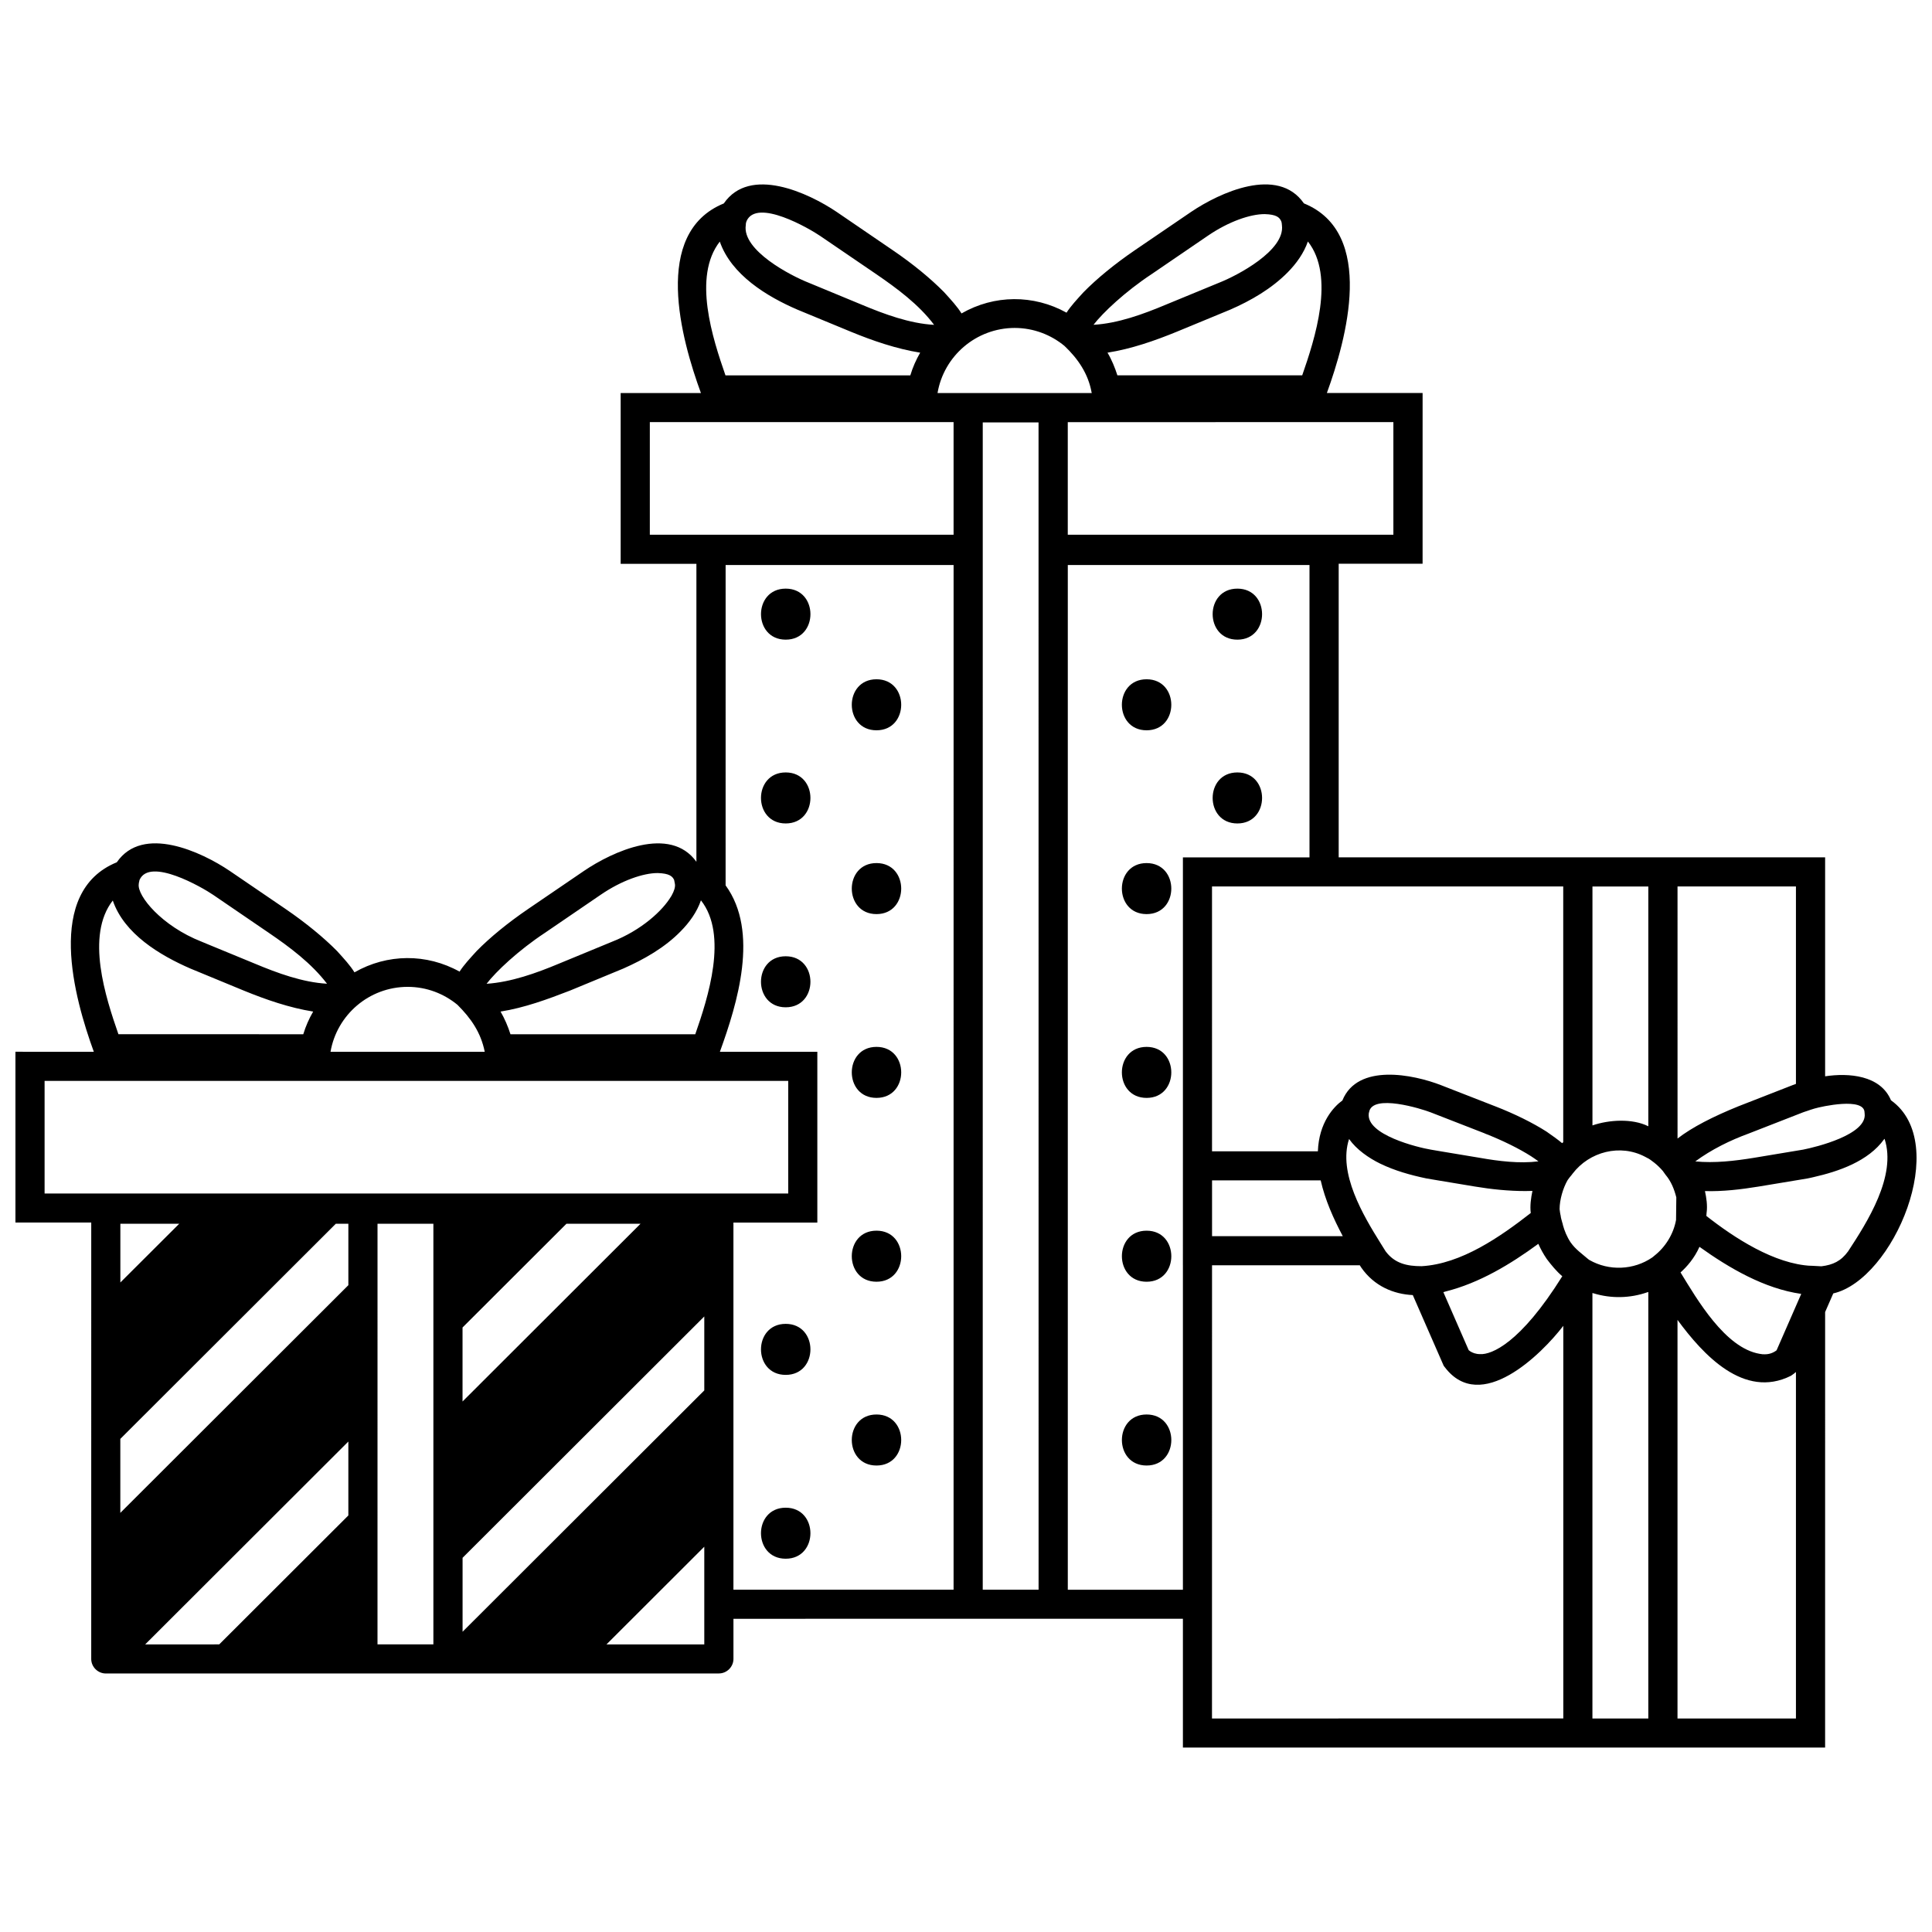 <?xml version="1.0" encoding="UTF-8"?>
<!-- The Best Svg Icon site in the world: iconSvg.co, Visit us! https://iconsvg.co -->
<svg width="800px" height="800px" version="1.1" viewBox="144 144 512 512" xmlns="http://www.w3.org/2000/svg">
 <defs>
  <clipPath id="a">
   <path d="m148.09 192h503.81v416h-503.81z"/>
  </clipPath>
 </defs>
 <g clip-path="url(#a)">
  <path d="m334.52 587.48c2.098 0 3.852-1.754 3.852-3.848v-10.637l119.11-0.004v34.125h170.19l0.004-115.41 2.16-4.938c15.898-3.629 31.332-39.762 15.293-51.18-2.793-6.691-11.27-7.293-17.453-6.356v-58.027h-128.91v-77.805h22.234l0.004-45.246h-25.371c5.144-14.152 13.078-42.461-6.086-50.258-6.906-10.008-22.375-2.828-29.922 2.277l-14.773 10.066c-5.434 3.699-10.188 7.617-13.688 11.18-1.836 2.008-3.387 3.68-4.523 5.441-8.742-4.848-19.16-4.781-27.832 0.203-1.137-1.832-2.715-3.539-4.613-5.633-3.512-3.566-8.238-7.481-13.68-11.172l-14.766-10.082c-7.523-5.082-23.051-12.289-29.934-2.262-19.172 7.824-11.242 36.074-6.062 50.246h-21.273v45.258h20.074v78.965c-7.008-9.773-22.281-2.691-29.797 2.418l-14.766 10.066c-5.445 3.711-10.195 7.613-13.688 11.18-1.836 2.019-3.383 3.684-4.516 5.445-8.742-4.852-19.168-4.781-27.848 0.191-1.137-1.832-2.715-3.551-4.606-5.637-3.504-3.551-8.258-7.469-13.688-11.18l-14.766-10.066c-7.512-5.078-23.059-12.297-29.926-2.285-19.172 7.82-11.25 36.043-6.09 50.215l-20.773-0.004v45.258h20.09l-0.004 115.66c0 2.109 1.762 3.848 3.867 3.848l162.47-0.004m288.3-149.04c0.676-0.234 1.355-0.477 2.066-0.676v-0.004h0.004l0.039-0.004c1.762-0.531 13.16-3.051 13.199 1.051 0.012 0.051 0.027 0.117 0.027 0.273 0.723 5.586-12.871 8.902-16.312 9.578-0.055 0.004-0.113 0.023-0.168 0.027l-12.902 2.148c-5.055 0.816-10.379 1.449-15.5 0.945 4.269-3.141 9.246-5.598 14.215-7.41l14.309-5.582c0.336-0.137 0.688-0.227 1.023-0.348m-34.246-59.523h31.375v52.324c-0.297 0.102-0.582 0.211-0.879 0.32-0.035 0.016-0.055 0.016-0.082 0.035l-14.309 5.586c-6.691 2.719-12.215 5.523-16.109 8.535l-0.004-66.801m-22.543 0.008h14.805v63.547c-4.262-2.129-10.441-1.73-14.805-0.23v-63.316m-7.746-0.008v67.777c-0.105 0.078-0.203 0.168-0.301 0.246-1.18-1.004-2.531-1.93-4.109-3.047-3.621-2.312-8.336-4.664-13.629-6.723v0.004l-14.273-5.57c-7.488-2.922-22.191-5.879-26.211 4.019-2.34 1.707-6.215 5.859-6.5 13.48h-28.051l-0.004-70.188h93.078m-8.566 71.465c0.754 0.5 1.422 0.953 2 1.387-5.051 0.633-10.562-0.055-15.527-0.934l-10.121-1.684-2.801-0.477c-3.555-0.586-17.266-3.953-16.516-9.602h-0.012l0.09-0.34c0.84-4.981 13.957-0.879 16.34 0.055l14.281 5.559v0.016c4.856 1.887 9.199 4.07 12.266 6.019m-39.945 1.984c3.84 1.871 8.051 3.047 12.207 3.918l2.805 0.477 10.125 1.684c4.371 0.727 8.879 1.191 13.316 1.191h0.004c0.656 0 1.281-0.016 1.898-0.035-0.398 1.859-0.688 3.957-0.449 5.856-8.082 6.305-18.406 13.504-28.93 14.094-3.84 0-7.121-0.707-9.531-3.941l-1.379-2.207c-4.551-7.289-11.273-18.551-8.309-27.559 1.984 2.809 5.215 5.043 8.242 6.523m17.312 33.895c8.957-2.234 17.227-7.234 24.602-12.641 0.629 1.418 1.371 2.758 2.234 4.016h0.004s0.004 0.004 0.004 0.016c1.188 1.574 2.594 3.297 4.109 4.559-11.207 17.938-18.832 20.789-21.727 20.641-1.266 0-2.078-0.371-2.664-0.738-0.168-0.117-0.301-0.219-0.414-0.312l-6.711-15.371c0.199-0.043 0.379-0.117 0.562-0.168m-27.219-14.672h-34.645v-14.789h28.789c1.168 5.168 3.375 10.121 5.856 14.789m13.41-215.73v29.844l-86.289-0.004v-29.836l86.289-0.004m-27.996-39.707c2.285-2.316 4.266-5.066 5.34-8.16 7.277 9.227 1.852 25.816-1.504 35.469h-48.98c-0.633-2.004-1.535-4.199-2.621-6.008 6.293-0.992 12.512-3.152 18.391-5.562l14.113-5.832c5.547-2.414 10.996-5.586 15.262-9.906m-36.059 0.477 14.766-10.082c5.715-3.934 11.465-5.812 15.133-5.812h0.09c3.039 0.094 3.875 0.84 4.332 1.871h0.012c0.105 0.293 0.172 0.617 0.184 1.062 0.883 6.695-11.863 13.375-16.672 15.254l-14.113 5.82c-5.938 2.492-12.664 4.961-19.148 5.324 2.473-3.203 8.363-8.781 15.418-13.438m-36.293 14.27c5.019 0.012 9.605 1.812 13.188 4.773 3.594 3.41 6.293 7.367 7.184 12.328 0.004 0.055 0.043 0.102 0.051 0.152h-40.883c1.664-9.789 10.184-17.23 20.461-17.254m-71.074-28.293c0.004-0.012 0-0.023 0.004-0.027 2.727-6.117 16.652 1.98 19.555 3.969l14.762 10.066c5.504 3.766 11.352 8.082 15.383 13.469-6.461-0.348-13.223-2.848-19.129-5.324l-14.094-5.832c-4.754-1.859-17.684-8.574-16.684-15.262-0.004-0.41 0.062-0.746 0.203-1.059m-7.09 5.414c3.055 8.812 12.484 14.551 20.594 18.043l14.113 5.832c5.871 2.418 12.113 4.551 18.398 5.562-1.09 1.875-1.977 3.887-2.613 6.012h-48.988c-3.383-9.746-8.762-26.137-1.504-35.449m-10.359 182.77c2.289-2.316 4.305-5.082 5.363-8.195 7.273 9.207 1.852 25.855-1.5 35.484h-48.98c-0.629-2.019-1.562-4.18-2.625-6.008 6.344-1.008 12.445-3.254 18.406-5.562l14.102-5.828c5.492-2.426 11-5.547 15.234-9.891m-36.047 0.461 14.766-10.082c5.715-3.93 11.465-5.805 15.137-5.805h0.094c2.984 0.102 3.852 0.824 4.316 1.84v0.016c0.074 0.359 0.141 0.723 0.207 1.082 0.113 0.766-0.211 1.836-0.906 3.066l-0.016 0.039c-0.027 0.051-0.078 0.113-0.117 0.168-2.215 3.738-7.82 8.93-15.637 11.992l-14.102 5.82c-5.988 2.504-12.625 4.883-19.145 5.324 2.477-3.231 8.359-8.801 15.402-13.461m-36.301 14.273c5.027 0.004 9.613 1.812 13.199 4.773 3.617 3.617 6.191 7.34 7.215 12.438h-40.871c1.688-9.766 10.184-17.199 20.457-17.211m-71.145-27.973c0.027-0.102 0.023-0.23 0.062-0.332 0.004-0.004 0-0.012 0.004-0.016l0.004 0.004c2.652-6.152 16.684 1.988 19.547 3.953l14.766 10.082c5.535 3.766 11.285 8.082 15.379 13.453-6.488-0.371-13.168-2.828-19.109-5.316l-12.051-4.965-2.059-0.855c-10.578-4.137-17.137-12.176-16.676-15.27 0-0.285 0.078-0.508 0.133-0.738m-7.012 5.09c3.012 8.852 12.488 14.52 20.594 18.043l14.117 5.828c5.883 2.406 12.09 4.551 18.391 5.562-1.09 1.871-1.98 3.891-2.621 6.008l-48.988-0.004c-3.379-9.727-8.762-26.137-1.492-35.438m62.426 162.97-34.219 34.168-19.621 0.004 53.84-53.762v19.59m0.004-61.027-60.434 60.34v-19.605l57.109-57.016h3.324v16.281m-60.422-0.715v-15.566h15.602l-15.602 15.566m82.953 95.902h-14.809l0.004-111.46h14.805v111.46m71.793-25.875v25.883l-25.922 0.004 25.922-25.887m0-41.422-64.055 63.953v-19.594l64.055-63.961v19.602m-64.066 2.934v-19.609l27.535-27.492h19.633l-47.168 47.102m-110.76-55.117v-29.852h197.07v29.852h-197.07m240.89 104.99h-58.34v-97.293h22.234v-45.258h-25.824c4.644-12.812 10.484-31.797 1.516-44.102l0.004-84.895h60.414l-0.004 271.55m0-279.58h-80.496v-29.844l80.496 0.004v29.84m7.727 279.58 0.004-309.35h14.785l0.012 309.35h-14.801m53.047-116.17-0.004 30.195h0.004v85.988h-30.504v-271.57h64.051v77.484h-33.547v77.902m7.719 30.195h39.164c0.129 0.195 0.195 0.332 0.336 0.543 3.469 5.031 8.684 7.121 13.703 7.352l8.191 18.734 0.32 0.414c9.492 12.484 25.59-3.449 31.375-10.996v104.05l-93.102 0.004 0.012-120.1m115.62 120.1h-14.812v-112.75c0.105 0.043 0.223 0.055 0.336 0.09 4.668 1.418 9.641 1.309 14.246-0.297 0.074-0.023 0.156-0.035 0.23-0.062v113.02m7.344-132.09c-0.684 3.723-2.805 7.164-5.789 9.492-0.035 0.027-0.062 0.066-0.102 0.09-0.133 0.113-0.258 0.207-0.336 0.273l-0.043 0.039c-4.938 3.41-11.527 3.648-16.676 0.699l-0.102-0.062c-0.082-0.051-0.152-0.125-0.242-0.18-1.668-1.438-3.359-2.594-4.629-4.41v0.004c-0.984-1.461-1.652-3.09-2.109-4.781l0.035-0.027-0.125-0.352c-0.164-0.66-0.398-1.289-0.465-1.98-0.004-0.035-0.016-0.055-0.016-0.094h-0.004c-0.023-0.152-0.051-0.207-0.074-0.332-0.027-0.23-0.062-0.398-0.082-0.488-0.023-0.27-0.043-0.402-0.066-0.52-0.023-0.168-0.039-0.258-0.035-0.258 0-2.473 0.895-5.57 2.129-7.703 0.336-0.477 0.688-0.941 1.07-1.371l0.203-0.273 0.039-0.051c4.473-5.871 12.641-7.953 19.211-4.484 0.957 0.559 0.695 0.211 2.34 1.5l0.043 0.027c0.855 0.672 1.625 1.422 2.324 2.238l0.027 0.039c0.234 0.312 0.465 0.633 0.688 0.961 1.473 1.742 2.289 3.777 2.856 5.996l-0.07 6.008m31.773 132.09h-31.387v-105.63c6.773 9.219 17.602 21.047 30.055 14.816 0.531-0.348 0.973-0.688 1.332-1.004v91.82m-5.129-97.574c-0.902 0.695-1.953 1.059-3.106 1.059-0.371 0.023-0.824-0.012-1.344-0.117-9.199-1.523-16.672-14.52-21.004-21.574 1.672-1.504 3.672-3.75 5.016-6.789 7.894 5.652 17.203 11.082 26.969 12.477zm18.949-26.219c-1.887 2.594-4.016 3.578-7.031 3.953-0.043 0-0.074 0-0.105 0.004-0.133-0.043-5.238-0.258-2.481-0.105-0.051-0.012-0.062-0.012-0.113-0.012-9.781-0.453-20.371-7.379-27.828-13.223 0.039-0.297 0.051-0.609 0.066-0.941h0.012c0.23-1.863-0.055-3.848-0.453-5.652 4.719 0.145 9.555-0.438 14.195-1.191l12.926-2.144c0.801-0.141 1.328-0.301 1.641-0.359 6.731-1.527 14.516-4.203 18.73-10.059 0.023-0.039 0.066-0.078 0.102-0.105 3.262 9.852-4.609 22.129-9.66 29.836m-281.54-162.11c8.738 0 8.738-13.523 0-13.523-8.734 0-8.734 13.523 0 13.523m95.641 205.34c-8.734 0-8.734 13.523 0 13.523 8.73 0 8.73-13.523 0-13.523m24.055-170.15c-8.738 0-8.738 13.52 0 13.52 8.727 0 8.727-13.52 0-13.52m-24.055 121.44c-8.734 0-8.734 13.531 0 13.531 8.73-0.004 8.73-13.531 0-13.531m24.055-170.15c-8.738 0-8.738 13.523 0 13.523 8.727 0 8.727-13.523 0-13.523m-119.7 110.95c8.738 0 8.738-13.523 0-13.523-8.734-0.004-8.734 13.523 0 13.523m95.641 10.492c-8.734 0-8.734 13.52 0 13.52 8.73 0 8.73-13.52 0-13.52m0-97.422c-8.734 0-8.734 13.523 0 13.523 8.73 0 8.73-13.523 0-13.523m0 48.711c-8.734 0-8.734 13.523 0 13.523 8.73 0 8.73-13.523 0-13.523m-71.582-35.188c8.734 0 8.734-13.523 0-13.523-8.73 0-8.73 13.523 0 13.523m-24.059 206.02c-8.734 0-8.734 13.52 0 13.52 8.738 0 8.738-13.52 0-13.52m24.059-157.31c8.734 0 8.734-13.523 0-13.523-8.73 0-8.73 13.523 0 13.523m-24.059 108.59c-8.734 0-8.734 13.523 0 13.523 8.738 0 8.738-13.523 0-13.523m24.059-59.883c8.734 0 8.734-13.52 0-13.52-8.73 0-8.73 13.52 0 13.52m0 97.426c8.734 0 8.734-13.523 0-13.523-8.73 0-8.73 13.523 0 13.523m0-48.707c8.734 0 8.734-13.531 0-13.531-8.73 0.004-8.73 13.531 0 13.531m-24.059-121.45c8.738 0 8.738-13.52 0-13.52-8.734 0-8.734 13.52 0 13.52"/>
 </g>
</svg>
